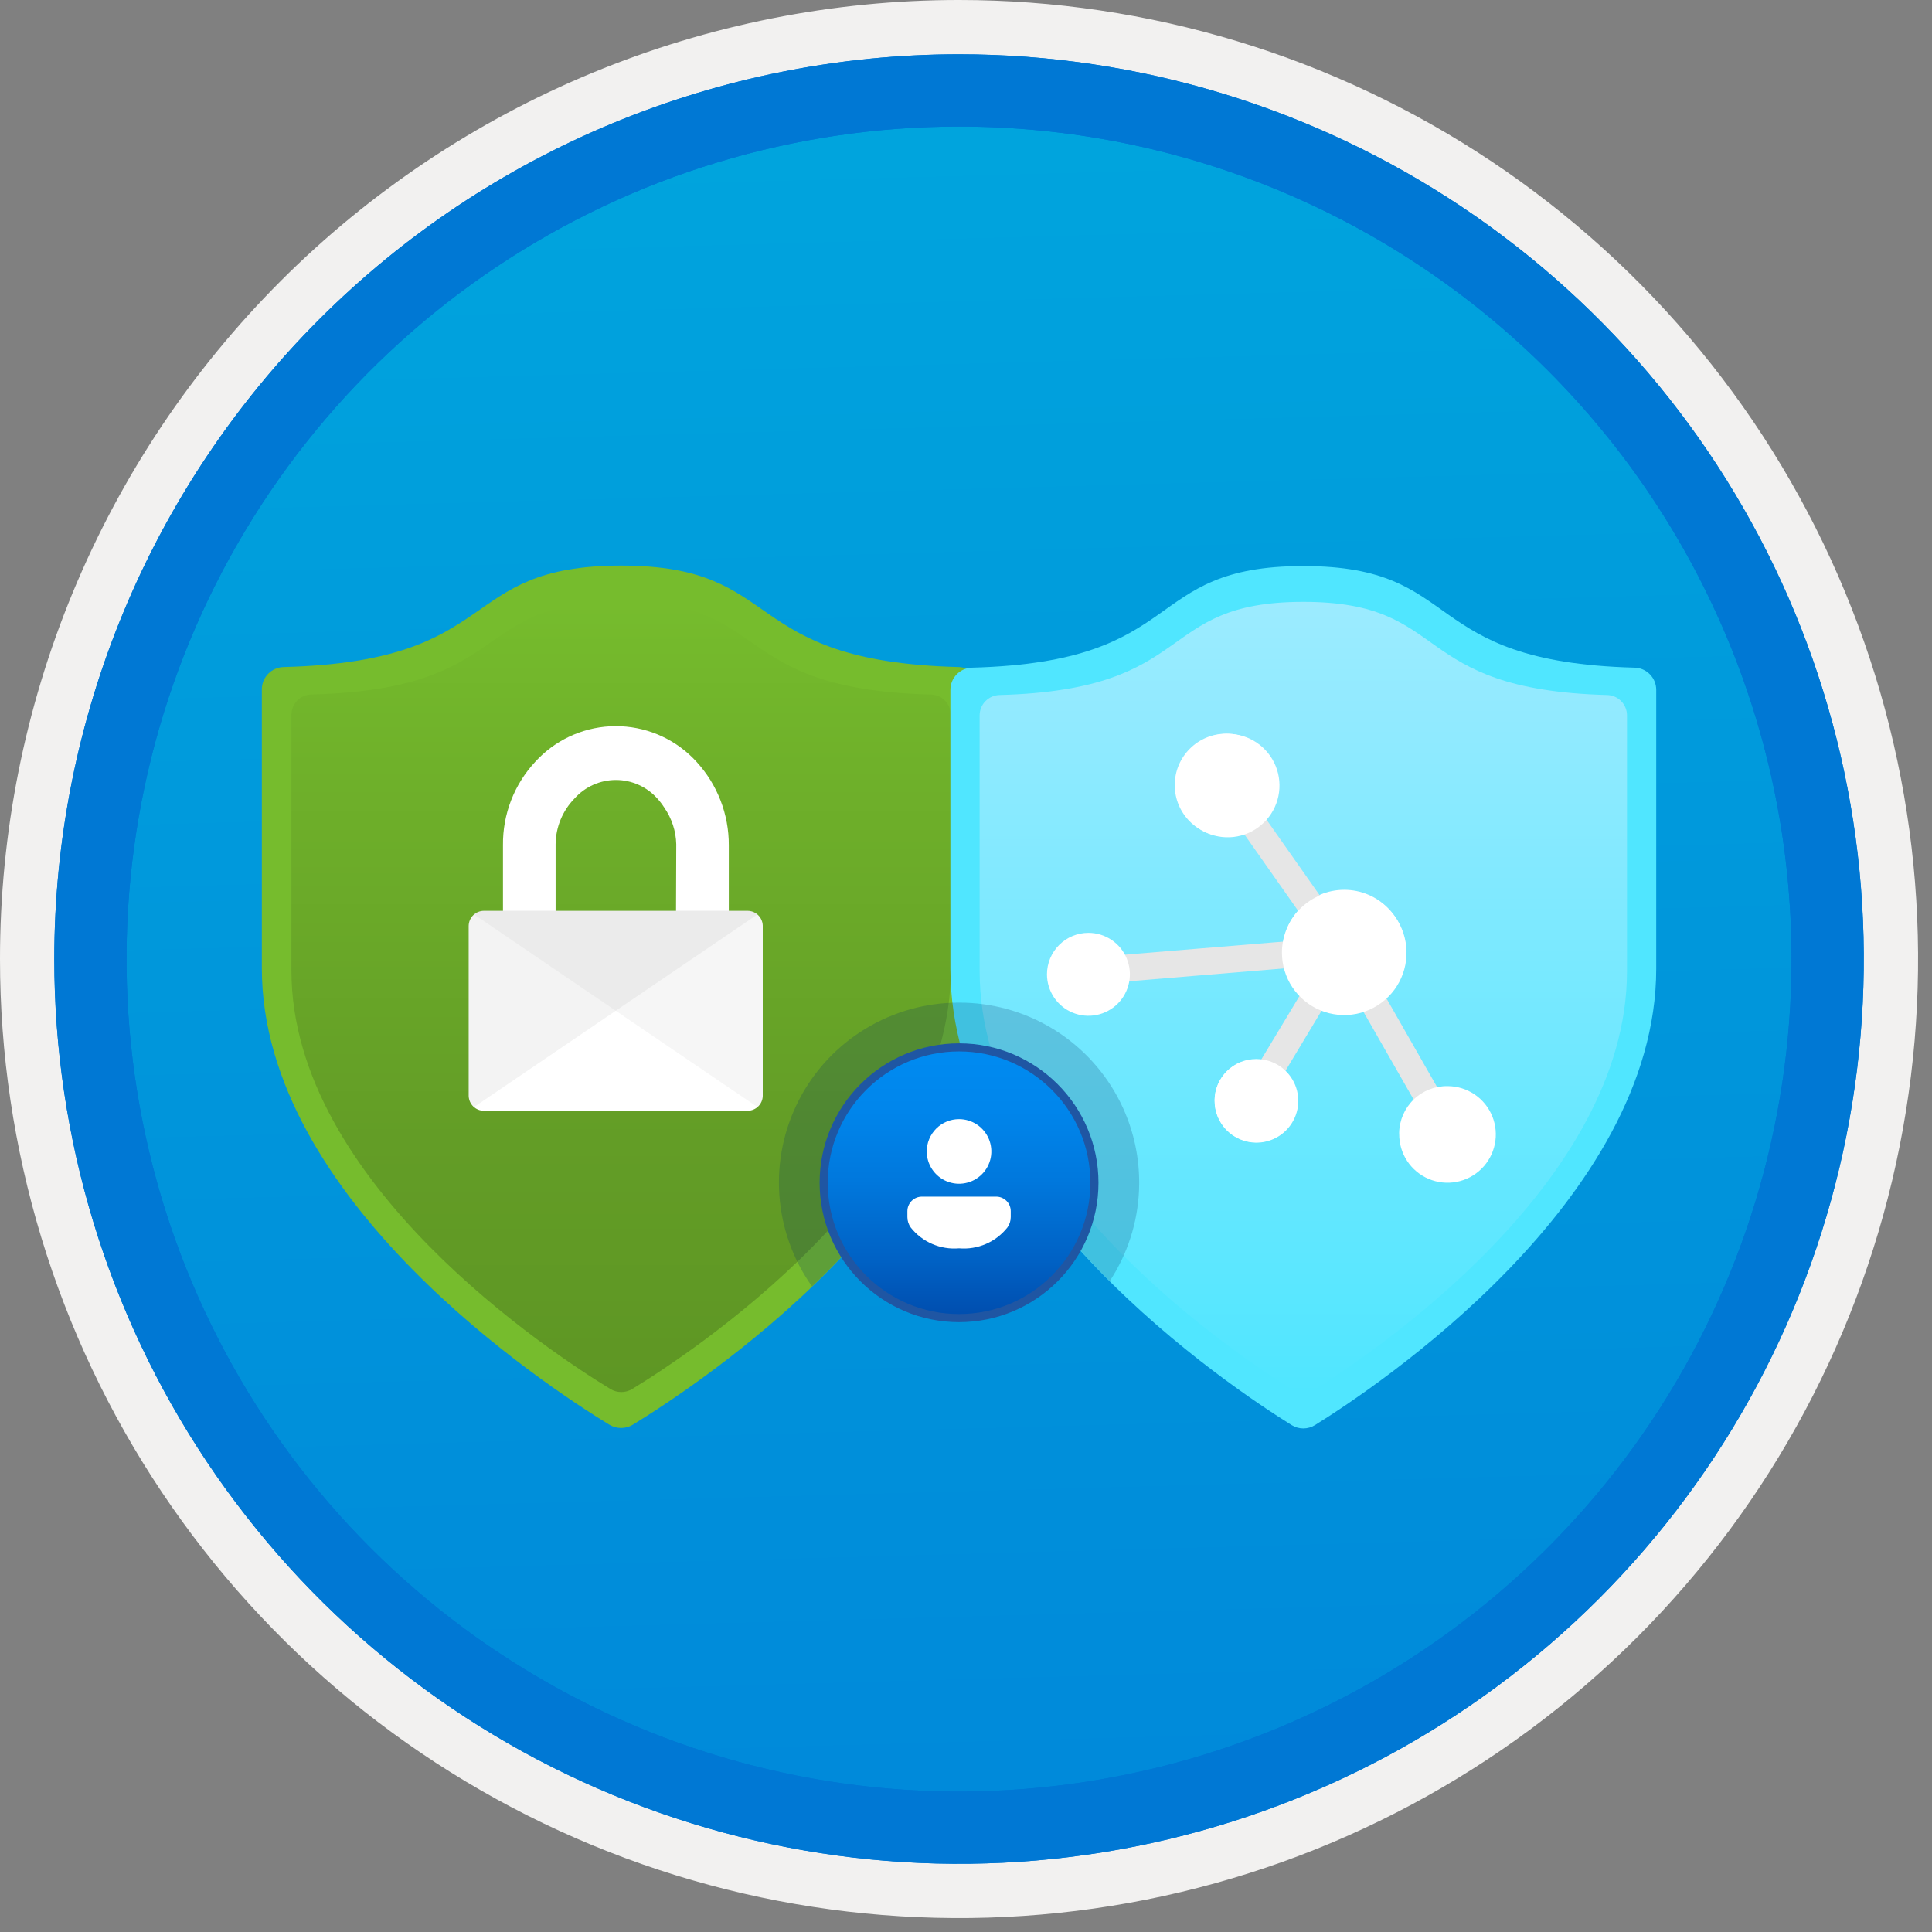 <svg width="100" height="100" viewBox="0 0 100 100" fill="none" xmlns="http://www.w3.org/2000/svg">
<rect x="0" y="0" width="100" height="100" fill="#808080" stroke="none"/>
<g clip-path="url(#clip0_608_423)">
<path d="M49.64 96.45C40.382 96.45 31.332 93.704 23.634 88.561C15.936 83.417 9.936 76.107 6.393 67.553C2.85 59 1.923 49.588 3.73 40.508C5.536 31.427 9.994 23.087 16.54 16.54C23.087 9.994 31.428 5.535 40.508 3.729C49.588 1.923 59 2.85 67.553 6.393C76.107 9.936 83.418 15.936 88.561 23.634C93.705 31.331 96.45 40.382 96.45 49.64C96.451 55.787 95.24 61.874 92.888 67.554C90.535 73.233 87.088 78.394 82.741 82.74C78.394 87.087 73.234 90.535 67.554 92.888C61.875 95.24 55.787 96.45 49.64 96.45V96.45Z" fill="url(#paint0_linear_608_423)"/>
<path fill-rule="evenodd" clip-rule="evenodd" d="M95.54 49.64C95.54 58.718 92.848 67.592 87.805 75.141C82.761 82.689 75.592 88.572 67.205 92.046C58.818 95.52 49.589 96.429 40.685 94.658C31.782 92.887 23.603 88.515 17.184 82.096C10.765 75.677 6.393 67.498 4.622 58.594C2.851 49.691 3.76 40.462 7.234 32.075C10.708 23.688 16.591 16.519 24.139 11.475C31.688 6.432 40.562 3.74 49.64 3.74C55.668 3.74 61.636 4.927 67.205 7.234C72.774 9.54 77.834 12.921 82.096 17.184C86.359 21.446 89.739 26.506 92.046 32.075C94.353 37.644 95.54 43.612 95.54 49.64V49.64ZM49.64 -0C59.458 -0 69.055 2.911 77.219 8.366C85.382 13.82 91.744 21.573 95.501 30.643C99.258 39.714 100.242 49.695 98.326 59.324C96.411 68.953 91.683 77.798 84.741 84.741C77.799 91.683 68.954 96.411 59.324 98.326C49.695 100.241 39.714 99.258 30.644 95.501C21.573 91.744 13.82 85.382 8.366 77.218C2.911 69.055 -1.61629e-06 59.458 3.61524e-07 49.64C-0.001 43.121 1.283 36.666 3.777 30.642C6.271 24.62 9.928 19.147 14.537 14.537C19.147 9.928 24.62 6.271 30.643 3.777C36.666 1.283 43.121 -0.001 49.64 -0V-0Z" fill="#F2F1F0"/>
<path fill-rule="evenodd" clip-rule="evenodd" d="M92.73 49.64C92.73 58.162 90.202 66.493 85.468 73.579C80.733 80.666 74.003 86.189 66.129 89.45C58.256 92.711 49.592 93.565 41.233 91.902C32.874 90.239 25.197 86.135 19.17 80.109C13.144 74.083 9.04 66.405 7.378 58.046C5.715 49.688 6.568 41.024 9.83 33.15C13.091 25.276 18.614 18.547 25.7 13.812C32.786 9.077 41.117 6.55 49.64 6.55C55.298 6.55 60.902 7.664 66.13 9.829C71.358 11.995 76.108 15.169 80.11 19.17C84.111 23.171 87.285 27.922 89.45 33.15C91.616 38.378 92.73 43.981 92.73 49.64ZM49.64 2.81C58.902 2.81 67.956 5.557 75.657 10.702C83.358 15.848 89.36 23.162 92.905 31.719C96.449 40.276 97.377 49.692 95.57 58.776C93.763 67.86 89.303 76.204 82.753 82.754C76.204 89.303 67.86 93.763 58.776 95.57C49.691 97.377 40.276 96.45 31.718 92.905C23.161 89.361 15.848 83.359 10.702 75.657C5.556 67.956 2.81 58.902 2.81 49.64C2.811 37.22 7.745 25.31 16.527 16.527C25.309 7.745 37.22 2.811 49.64 2.81V2.81Z" fill="#0078D4"/>
<path fill-rule="evenodd" clip-rule="evenodd" d="M92.73 49.64C92.73 58.162 90.202 66.493 85.468 73.579C80.733 80.665 74.003 86.189 66.129 89.45C58.256 92.711 49.592 93.565 41.233 91.902C32.874 90.239 25.197 86.135 19.17 80.109C13.144 74.083 9.04 66.405 7.378 58.046C5.715 49.688 6.568 41.024 9.83 33.15C13.091 25.276 18.614 18.547 25.7 13.812C32.786 9.077 41.117 6.55 49.64 6.55C55.298 6.55 60.902 7.664 66.13 9.829C71.358 11.995 76.108 15.169 80.11 19.17C84.111 23.171 87.285 27.922 89.45 33.15C91.616 38.378 92.73 43.981 92.73 49.64V49.64ZM49.64 2.81C58.902 2.81 67.956 5.556 75.657 10.702C83.358 15.848 89.36 23.162 92.905 31.719C96.449 40.276 97.377 49.692 95.57 58.776C93.763 67.86 89.303 76.204 82.753 82.754C76.204 89.303 67.86 93.763 58.776 95.57C49.691 97.377 40.276 96.45 31.718 92.905C23.161 89.361 15.848 83.358 10.702 75.657C5.556 67.956 2.81 58.902 2.81 49.64C2.811 37.22 7.745 25.309 16.527 16.527C25.309 7.745 37.22 2.811 49.64 2.81V2.81Z" fill="#0078D4"/>
<path d="M50.742 50.114C50.742 62.114 35.972 71.772 32.759 73.741C32.575 73.853 32.363 73.912 32.147 73.912C31.932 73.912 31.72 73.853 31.536 73.741C28.322 71.78 13.553 62.122 13.553 50.114V35.675C13.554 35.373 13.675 35.083 13.888 34.868C14.101 34.653 14.39 34.53 14.692 34.526C26.183 34.226 23.537 29.275 32.147 29.275C40.758 29.275 38.112 34.226 49.602 34.526C49.904 34.53 50.192 34.651 50.405 34.865C50.617 35.078 50.739 35.366 50.742 35.668L50.742 50.114Z" fill="#76BC2D"/>
<path d="M49.211 50.238C49.211 61.24 35.665 70.1 32.72 71.896C32.55 71.999 32.356 72.053 32.158 72.053C31.96 72.053 31.765 71.999 31.596 71.896C28.64 70.1 15.084 61.24 15.084 50.238V36.996C15.084 36.718 15.194 36.45 15.391 36.254C15.588 36.056 15.855 35.946 16.134 35.946C26.677 35.668 24.251 31.126 32.147 31.126C40.044 31.126 37.618 35.668 48.161 35.949C48.44 35.949 48.707 36.059 48.904 36.256C49.101 36.453 49.211 36.72 49.211 36.999V50.238Z" fill="url(#paint1_linear_608_423)"/>
<path d="M38.699 47.147H37.723V43.755C37.731 42.152 37.132 40.605 36.047 39.425C35.547 38.877 34.945 38.434 34.273 38.119C33.602 37.805 32.876 37.626 32.135 37.592C31.395 37.558 30.655 37.67 29.958 37.923C29.261 38.175 28.62 38.562 28.073 39.062C27.946 39.177 27.825 39.298 27.709 39.425C26.615 40.598 26.015 42.148 26.034 43.753V47.147H25.04C24.836 47.148 24.641 47.229 24.495 47.372C24.349 47.515 24.265 47.709 24.26 47.913V56.727C24.266 56.931 24.35 57.125 24.496 57.268C24.641 57.411 24.836 57.491 25.04 57.493H38.699C38.903 57.491 39.099 57.411 39.244 57.268C39.39 57.125 39.474 56.931 39.48 56.727V47.913C39.475 47.709 39.391 47.515 39.245 47.372C39.099 47.229 38.904 47.148 38.699 47.147V47.147ZM34.991 47.147H28.758V43.698C28.767 42.811 29.118 41.961 29.739 41.328C30.009 41.027 30.339 40.786 30.707 40.622C31.076 40.457 31.476 40.372 31.879 40.372C32.283 40.372 32.683 40.457 33.051 40.622C33.42 40.786 33.75 41.027 34.02 41.328C34.156 41.476 34.278 41.636 34.386 41.807V41.807C34.773 42.364 34.987 43.022 35.003 43.7L34.991 47.147Z" fill="white"/>
<path opacity="0.15" d="M25.043 47.142H38.699C38.884 47.145 39.062 47.213 39.202 47.334L24.54 57.297C24.454 57.227 24.384 57.139 24.336 57.04C24.288 56.94 24.263 56.831 24.262 56.72V47.911C24.267 47.706 24.351 47.512 24.496 47.368C24.642 47.225 24.838 47.144 25.043 47.142V47.142Z" fill="#B3B3B3"/>
<path opacity="0.09" d="M38.699 47.142H25.04C24.856 47.146 24.679 47.214 24.54 47.334L39.2 57.297C39.286 57.227 39.356 57.139 39.404 57.04C39.453 56.94 39.478 56.831 39.48 56.72V47.911C39.475 47.707 39.391 47.512 39.245 47.369C39.099 47.225 38.904 47.144 38.699 47.142V47.142Z" fill="#A3A3A3"/>
<path d="M85.726 50.135C85.726 62.141 71.217 71.805 68.06 73.765C67.879 73.877 67.671 73.936 67.459 73.936C67.247 73.936 67.039 73.877 66.859 73.765C63.701 71.805 49.193 62.141 49.193 50.135V35.704C49.193 35.404 49.311 35.117 49.52 34.903C49.73 34.688 50.014 34.565 50.314 34.558C61.6 34.26 59.001 29.299 67.459 29.299C75.918 29.299 73.318 34.26 84.605 34.558C84.904 34.565 85.189 34.688 85.398 34.903C85.608 35.117 85.725 35.404 85.726 35.704V50.135Z" fill="#50E6FF"/>
<path d="M84.213 50.269C84.213 61.278 70.905 70.141 68.01 71.939C67.845 72.043 67.654 72.098 67.459 72.098C67.265 72.098 67.074 72.043 66.909 71.939C64.014 70.141 50.706 61.273 50.706 50.269V37.023C50.707 36.749 50.815 36.486 51.008 36.29C51.2 36.094 51.461 35.98 51.735 35.974C62.087 35.694 59.703 31.152 67.459 31.152C75.216 31.152 72.832 35.694 83.183 35.974C83.458 35.98 83.719 36.094 83.911 36.29C84.103 36.486 84.212 36.749 84.213 37.023L84.213 50.269Z" fill="url(#paint2_linear_608_423)"/>
<path d="M69.578 52.413C71.333 52.413 72.755 50.99 72.755 49.235C72.755 47.48 71.333 46.057 69.578 46.057C67.823 46.057 66.4 47.48 66.4 49.235C66.4 50.99 67.823 52.413 69.578 52.413Z" fill="white"/>
<path d="M65.014 59.125C66.199 59.125 67.159 58.164 67.159 56.979C67.159 55.794 66.199 54.834 65.014 54.834C63.829 54.834 62.868 55.794 62.868 56.979C62.868 58.164 63.829 59.125 65.014 59.125Z" fill="white"/>
<path d="M63.466 43.299C64.936 43.299 66.127 42.107 66.127 40.637C66.127 39.167 64.936 37.976 63.466 37.976C61.996 37.976 60.804 39.167 60.804 40.637C60.804 42.107 61.996 43.299 63.466 43.299Z" fill="white"/>
<path d="M75.481 58.187L70.111 48.783L69.578 49.091L70.014 48.769L63.932 40.121L62.821 40.93L68.208 48.59L56.27 49.575L56.384 50.961L68.208 49.979L64.287 56.495L65.465 57.205L69.498 50.495L74.288 58.867L75.481 58.187Z" fill="#E6E6E6"/>
<path d="M69.578 46.09C70.216 46.09 70.839 46.279 71.369 46.633C71.9 46.987 72.313 47.491 72.557 48.08C72.801 48.669 72.865 49.318 72.74 49.943C72.616 50.569 72.309 51.144 71.858 51.594C71.407 52.045 70.832 52.353 70.207 52.477C69.581 52.602 68.933 52.538 68.344 52.294C67.754 52.05 67.251 51.636 66.896 51.106C66.542 50.575 66.353 49.952 66.353 49.314V49.235C66.374 48.394 66.723 47.593 67.325 47.006C67.928 46.418 68.736 46.089 69.578 46.09V46.09ZM60.868 40.632C60.863 41.162 61.015 41.682 61.305 42.125C61.595 42.569 62.01 42.916 62.497 43.124C62.984 43.332 63.523 43.391 64.043 43.292C64.564 43.194 65.044 42.944 65.422 42.573C65.801 42.202 66.061 41.728 66.169 41.209C66.278 40.69 66.231 40.151 66.033 39.66C65.835 39.168 65.496 38.746 65.058 38.447C64.621 38.149 64.104 37.986 63.575 37.981L63.56 37.981H63.49C62.792 37.99 62.125 38.274 61.634 38.771C61.144 39.268 60.868 39.939 60.868 40.637V40.632ZM54.191 50.431C54.191 50.855 54.317 51.27 54.553 51.623C54.788 51.975 55.123 52.251 55.516 52.413C55.907 52.575 56.339 52.618 56.755 52.535C57.171 52.452 57.554 52.248 57.854 51.948C58.154 51.648 58.358 51.265 58.441 50.849C58.524 50.433 58.481 50.002 58.319 49.609C58.157 49.217 57.882 48.882 57.529 48.647C57.176 48.411 56.761 48.285 56.337 48.285H56.334C55.766 48.285 55.22 48.512 54.819 48.914C54.417 49.316 54.191 49.862 54.191 50.431V50.431ZM62.873 56.962C62.869 57.39 62.993 57.809 63.228 58.166C63.462 58.524 63.798 58.804 64.192 58.971C64.586 59.138 65.02 59.184 65.441 59.104C65.861 59.024 66.248 58.821 66.553 58.521C66.858 58.221 67.067 57.837 67.154 57.418C67.24 56.999 67.201 56.564 67.041 56.167C66.88 55.771 66.606 55.431 66.252 55.19C65.898 54.95 65.481 54.82 65.053 54.816H65.051H65.028C64.46 54.813 63.913 55.035 63.508 55.435C63.102 55.834 62.872 56.378 62.868 56.947L62.873 56.962ZM72.423 58.698C72.419 59.193 72.562 59.677 72.833 60.091C73.105 60.504 73.493 60.828 73.948 61.02C74.403 61.213 74.906 61.267 75.391 61.174C75.877 61.081 76.325 60.847 76.677 60.5C77.03 60.153 77.271 59.709 77.371 59.225C77.472 58.741 77.426 58.238 77.241 57.779C77.055 57.321 76.738 56.928 76.329 56.65C75.92 56.372 75.438 56.222 74.943 56.218H74.938H74.923C74.27 56.208 73.641 56.457 73.171 56.911C72.702 57.365 72.432 57.986 72.42 58.639L72.423 58.698Z" fill="white"/>
<path opacity="0.2" d="M49.64 51.895C47.932 51.892 46.255 52.36 44.795 53.247C43.334 54.134 42.146 55.405 41.36 56.922C40.574 58.439 40.221 60.144 40.339 61.848C40.457 63.553 41.042 65.192 42.029 66.586C45.328 63.417 48.528 59.429 49.957 54.941C51.312 59.297 54.306 63.187 57.44 66.311C58.361 64.906 58.885 63.278 58.956 61.599C59.026 59.92 58.642 58.254 57.842 56.776C57.042 55.298 55.858 54.064 54.414 53.205C52.97 52.345 51.321 51.893 49.64 51.895V51.895Z" fill="#003067"/>
<path d="M49.64 68.225C53.51 68.225 56.647 65.088 56.647 61.218C56.647 57.349 53.51 54.212 49.64 54.212C45.77 54.212 42.633 57.349 42.633 61.218C42.633 65.088 45.77 68.225 49.64 68.225Z" fill="url(#paint3_linear_608_423)" stroke="#1F56A3" stroke-width="0.419" stroke-miterlimit="10"/>
<path d="M51.564 61.938C51.764 61.938 51.955 62.017 52.096 62.158C52.237 62.299 52.316 62.49 52.316 62.69V62.997C52.316 63.188 52.256 63.375 52.145 63.531C51.849 63.905 51.466 64.199 51.029 64.388C50.592 64.577 50.114 64.654 49.64 64.613C49.166 64.654 48.689 64.577 48.252 64.388C47.815 64.199 47.431 63.905 47.137 63.531C47.026 63.375 46.966 63.188 46.966 62.997V62.69C46.966 62.591 46.986 62.493 47.023 62.402C47.061 62.311 47.117 62.228 47.186 62.158C47.256 62.088 47.339 62.033 47.43 61.995C47.522 61.957 47.619 61.938 47.718 61.938L51.564 61.938ZM49.64 57.926C49.971 57.926 50.294 58.024 50.569 58.208C50.844 58.392 51.058 58.653 51.185 58.959C51.311 59.264 51.344 59.6 51.28 59.925C51.215 60.249 51.056 60.547 50.822 60.781C50.589 61.014 50.291 61.174 49.966 61.238C49.642 61.303 49.306 61.27 49 61.143C48.695 61.017 48.434 60.802 48.25 60.527C48.066 60.252 47.968 59.929 47.968 59.598C47.968 59.155 48.144 58.73 48.458 58.416C48.771 58.102 49.197 57.926 49.64 57.926Z" fill="white"/>
</g>
<defs>
<linearGradient id="paint0_linear_608_423" x1="47.87" y1="-15.153" x2="51.852" y2="130.615" gradientUnits="userSpaceOnUse">
<stop stop-color="#00ABDE"/>
<stop offset="1" stop-color="#007ED8"/>
</linearGradient>
<linearGradient id="paint1_linear_608_423" x1="32.147" y1="72.053" x2="32.147" y2="31.126" gradientUnits="userSpaceOnUse">
<stop stop-color="#5E9624"/>
<stop offset="0.321" stop-color="#639D26"/>
<stop offset="0.794" stop-color="#6FB12A"/>
<stop offset="0.999" stop-color="#76BC2D"/>
</linearGradient>
<linearGradient id="paint2_linear_608_423" x1="67.459" y1="72.098" x2="67.459" y2="31.152" gradientUnits="userSpaceOnUse">
<stop stop-color="#50E6FF"/>
<stop offset="1" stop-color="#9CEBFF"/>
</linearGradient>
<linearGradient id="paint3_linear_608_423" x1="49.64" y1="68.225" x2="49.64" y2="54.212" gradientUnits="userSpaceOnUse">
<stop stop-color="#004DAE"/>
<stop offset="0.21" stop-color="#0061C4"/>
<stop offset="0.51" stop-color="#0078DD"/>
<stop offset="0.78" stop-color="#0086EC"/>
<stop offset="1" stop-color="#008BF1"/>
</linearGradient>
<clipPath id="clip0_608_423">
<rect width="99.28" height="99.28" fill="white"/>
</clipPath>
</defs>
</svg>
